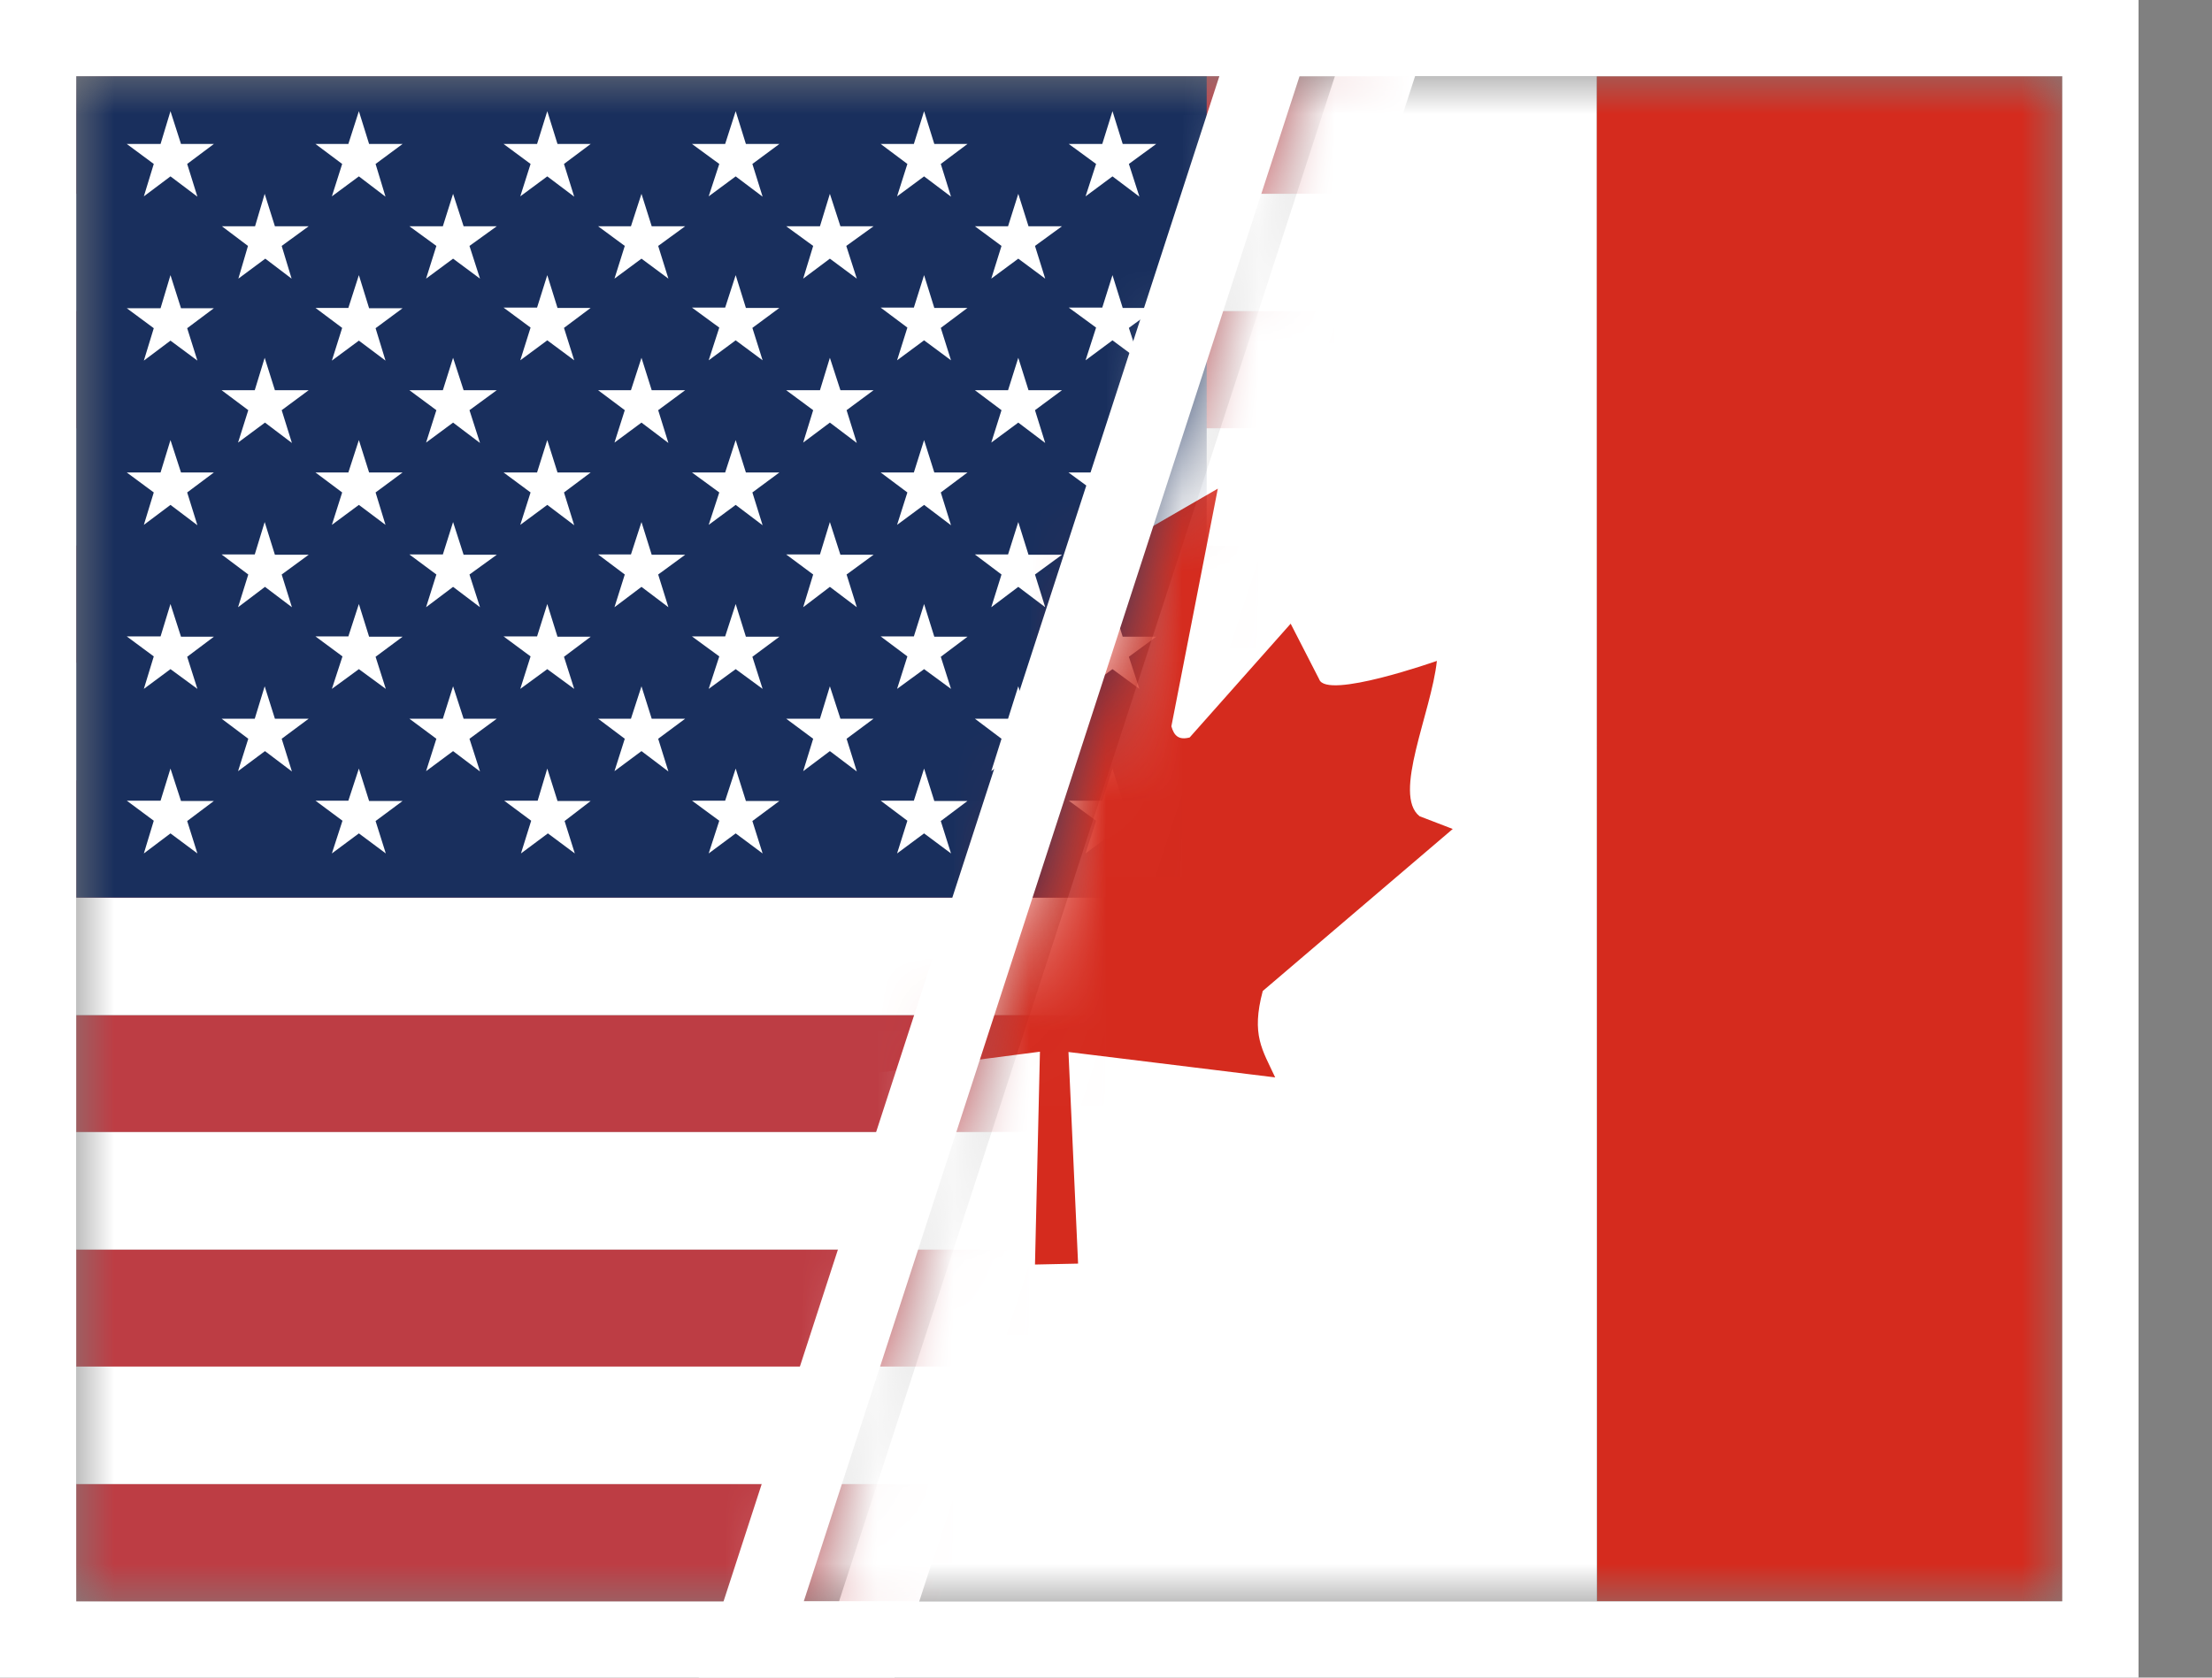 <svg width="29" height="22" viewBox="0 0 29 22" fill="none" xmlns="http://www.w3.org/2000/svg">
<rect x="0" y="0" width="29" height="22" fill="#808080" stroke="none"/>
<path d="M1 0.5H0.5V1V21V21.5H1H11H11.363L11.476 21.154L17.976 1.155L18.188 0.5H17.5H7.5H1Z" stroke="white"/>
<mask id="mask0_552_11572" style="mask-type:alpha" maskUnits="userSpaceOnUse" x="1" y="1" width="17" height="20">
<path d="M1 1H7.5H17.5L11 21H1V1Z" fill="#D9D9D9"/>
</mask>
<g mask="url(#mask0_552_11572)">
<path fill-rule="evenodd" clip-rule="evenodd" d="M1 1H27V2.542H1V1ZM1 4.079H27V5.621H1V4.079ZM1 7.154H27V8.696H1V7.154ZM1 10.229H27V11.771H1V10.229ZM1 13.312H27V14.846H1V13.312ZM1 16.383H27V17.925H1V16.383ZM1 19.458H27V21H1V19.458Z" fill="#BD3D44"/>
<path fill-rule="evenodd" clip-rule="evenodd" d="M1 2.542H27V4.079H1V2.542ZM1 5.617H27V7.154H1V5.617ZM1 8.692H27V10.233H1V8.692ZM1 11.771H27V13.312H1V11.771ZM1 14.846H27V16.387H1V14.846ZM1 17.921H27V19.462H1V17.921Z" fill="white"/>
<path fill-rule="evenodd" clip-rule="evenodd" d="M1 1H15.82V11.771L1 11.771V1Z" fill="#192F5D"/>
<path fill-rule="evenodd" clip-rule="evenodd" d="M2.235 1.458L2.373 1.888H2.804L2.454 2.15L2.588 2.579L2.235 2.313L1.886 2.575L2.016 2.15L1.662 1.888H2.105L2.235 1.458ZM4.705 1.458L4.839 1.888H5.278L4.924 2.15L5.054 2.579L4.705 2.313L4.351 2.575L4.486 2.15L4.136 1.888H4.567L4.705 1.458ZM7.175 1.458L7.309 1.888H7.744L7.394 2.15L7.528 2.579L7.175 2.313L6.821 2.575L6.956 2.15L6.602 1.888H7.041L7.175 1.458ZM9.645 1.458L9.779 1.888H10.218L9.864 2.15L9.998 2.579L9.645 2.313L9.291 2.575L9.43 2.15L9.072 1.888H9.507L9.645 1.458ZM12.115 1.458L12.249 1.888H12.684L12.334 2.15L12.468 2.579L12.115 2.313L11.761 2.575L11.896 2.15L11.546 1.888H11.981L12.115 1.458ZM14.585 1.458L14.719 1.888H15.158L14.8 2.15L14.938 2.579L14.585 2.313L14.232 2.575L14.37 2.15L14.012 1.888H14.451L14.585 1.458ZM3.47 2.542L3.604 2.967H4.047L3.693 3.225L3.823 3.654L3.478 3.392L3.125 3.654L3.251 3.225L2.909 2.967H3.344L3.47 2.542ZM5.94 2.542L6.078 2.967H6.513L6.155 3.225L6.293 3.654L5.94 3.392L5.586 3.654L5.721 3.225L5.367 2.967H5.806L5.94 2.542ZM8.41 2.542L8.544 2.967H8.983L8.629 3.225L8.763 3.654L8.41 3.392L8.056 3.654L8.191 3.225L7.841 2.967H8.272L8.41 2.542ZM10.88 2.542L11.018 2.967H11.453L11.095 3.225L11.233 3.654L10.88 3.392L10.53 3.654L10.661 3.225L10.307 2.967H10.75L10.88 2.542ZM13.35 2.542L13.484 2.967H13.923L13.569 3.225L13.703 3.654L13.35 3.392L12.996 3.654L13.13 3.225L12.781 2.967H13.216L13.35 2.542ZM2.235 3.608L2.373 4.042H2.804L2.454 4.304L2.588 4.729L2.235 4.467L1.886 4.729L2.016 4.304L1.662 4.042H2.105L2.235 3.608ZM4.705 3.608L4.839 4.042H5.278L4.924 4.304L5.054 4.729L4.705 4.467L4.351 4.729L4.486 4.3L4.136 4.038H4.567L4.705 3.608ZM7.175 3.608L7.309 4.038H7.744L7.394 4.3L7.528 4.725L7.175 4.463L6.821 4.725L6.956 4.296L6.602 4.034H7.041L7.175 3.608ZM9.645 3.608L9.779 4.038H10.218L9.864 4.3L9.998 4.725L9.645 4.463L9.291 4.725L9.43 4.296L9.072 4.034H9.507L9.645 3.608ZM12.115 3.608L12.249 4.038H12.684L12.334 4.3L12.468 4.725L12.115 4.463L11.761 4.725L11.896 4.296L11.546 4.034H11.981L12.115 3.608ZM14.585 3.608L14.719 4.038H15.158L14.8 4.3L14.938 4.725L14.585 4.463L14.232 4.725L14.37 4.296L14.012 4.034H14.451L14.585 3.608ZM3.47 4.692L3.604 5.117H4.047L3.693 5.379L3.827 5.809L3.474 5.542L3.121 5.804L3.255 5.379L2.905 5.117H3.34L3.47 4.692ZM5.94 4.692L6.078 5.117H6.513L6.155 5.379L6.293 5.809L5.94 5.542L5.586 5.804L5.721 5.379L5.367 5.117H5.806L5.94 4.692ZM8.41 4.692L8.544 5.117H8.983L8.629 5.379L8.763 5.809L8.41 5.542L8.056 5.804L8.191 5.379L7.841 5.117H8.272L8.41 4.692ZM10.88 4.692L11.018 5.117H11.453L11.099 5.379L11.233 5.809L10.88 5.542L10.53 5.804L10.661 5.379L10.307 5.117H10.75L10.88 4.692ZM13.35 4.692L13.484 5.117H13.923L13.569 5.379L13.703 5.809L13.35 5.542L12.996 5.804L13.13 5.379L12.781 5.117H13.216L13.35 4.692ZM2.235 5.771L2.373 6.196H2.804L2.454 6.458L2.588 6.888L2.235 6.621L1.886 6.883L2.016 6.458L1.662 6.196H2.105L2.235 5.771ZM4.705 5.771L4.839 6.196H5.278L4.924 6.458L5.054 6.883L4.705 6.621L4.351 6.883L4.486 6.458L4.136 6.196H4.567L4.705 5.771ZM7.175 5.771L7.309 6.196H7.744L7.394 6.458L7.528 6.888L7.175 6.621L6.821 6.883L6.956 6.458L6.602 6.196H7.041L7.175 5.771ZM9.645 5.771L9.779 6.196H10.218L9.864 6.458L9.998 6.888L9.645 6.621L9.291 6.883L9.43 6.458L9.072 6.196H9.507L9.645 5.771ZM12.115 5.771L12.249 6.196H12.684L12.334 6.458L12.468 6.888L12.115 6.621L11.761 6.883L11.896 6.458L11.546 6.196H11.981L12.115 5.771ZM14.585 5.771L14.719 6.196H15.158L14.8 6.458L14.938 6.888L14.585 6.621L14.232 6.883L14.366 6.458L14.008 6.196H14.447L14.585 5.771ZM3.47 6.846L3.604 7.275H4.047L3.693 7.534L3.827 7.963L3.474 7.696L3.121 7.963L3.255 7.534L2.905 7.271H3.34L3.47 6.846ZM5.94 6.846L6.078 7.275H6.513L6.155 7.534L6.293 7.963L5.94 7.696L5.586 7.963L5.721 7.534L5.367 7.271H5.806L5.94 6.846ZM8.41 6.846L8.544 7.275H8.983L8.629 7.534L8.763 7.963L8.41 7.696L8.056 7.963L8.191 7.534L7.841 7.271H8.272L8.41 6.846ZM10.88 6.846L11.018 7.275H11.453L11.099 7.534L11.233 7.963L10.88 7.696L10.53 7.963L10.661 7.534L10.307 7.271H10.75L10.88 6.846ZM13.35 6.846L13.484 7.275H13.923L13.569 7.534L13.703 7.963L13.35 7.696L12.996 7.963L13.13 7.534L12.781 7.271H13.216L13.35 6.846ZM2.235 7.921L2.373 8.35H2.804L2.454 8.613L2.588 9.034L2.235 8.775L1.886 9.034L2.016 8.608L1.662 8.346H2.105L2.235 7.921ZM4.705 7.921L4.839 8.35H5.278L4.924 8.613L5.058 9.034L4.705 8.775L4.351 9.034L4.49 8.608L4.136 8.346H4.567L4.705 7.921ZM7.175 7.921L7.309 8.35H7.744L7.394 8.613L7.528 9.034L7.175 8.775L6.821 9.034L6.956 8.608L6.602 8.346H7.041L7.175 7.921ZM9.645 7.921L9.779 8.35H10.218L9.864 8.613L9.998 9.034L9.645 8.775L9.291 9.034L9.43 8.608L9.072 8.346H9.507L9.645 7.921ZM12.115 7.921L12.249 8.35H12.684L12.334 8.613L12.468 9.034L12.115 8.775L11.761 9.034L11.896 8.608L11.546 8.346H11.981L12.115 7.921ZM14.585 7.921L14.719 8.35H15.158L14.8 8.613L14.938 9.034L14.585 8.775L14.232 9.034L14.37 8.608L14.012 8.346H14.451L14.585 7.921ZM3.47 9L3.604 9.425H4.047L3.693 9.688L3.827 10.117L3.474 9.85L3.121 10.113L3.255 9.688L2.905 9.425H3.34L3.47 9ZM5.94 9L6.078 9.425H6.513L6.155 9.688L6.293 10.117L5.94 9.85L5.586 10.113L5.721 9.688L5.367 9.425H5.806L5.94 9ZM8.41 9L8.544 9.425H8.983L8.629 9.688L8.763 10.117L8.41 9.85L8.056 10.113L8.191 9.688L7.841 9.425H8.272L8.41 9ZM10.88 9L11.018 9.425H11.453L11.099 9.688L11.233 10.117L10.88 9.85L10.53 10.113L10.661 9.688L10.307 9.425H10.75L10.88 9ZM13.35 9L13.484 9.425H13.923L13.569 9.688L13.703 10.117L13.35 9.85L12.996 10.113L13.13 9.688L12.781 9.425H13.216L13.35 9ZM2.235 10.079L2.373 10.504H2.804L2.454 10.767L2.588 11.192L2.235 10.929L1.886 11.192L2.016 10.763L1.662 10.5H2.105L2.235 10.079ZM4.705 10.079L4.839 10.504H5.278L4.924 10.767L5.058 11.192L4.705 10.929L4.351 11.192L4.49 10.763L4.136 10.5H4.567L4.705 10.079ZM7.175 10.079L7.309 10.504H7.744L7.402 10.767L7.536 11.192L7.183 10.929L6.83 11.192L6.964 10.763L6.61 10.5H7.049L7.175 10.079ZM9.645 10.079L9.779 10.504H10.218L9.864 10.767L9.998 11.192L9.645 10.929L9.291 11.192L9.43 10.763L9.072 10.5H9.507L9.645 10.079ZM12.115 10.079L12.249 10.504H12.684L12.334 10.767L12.468 11.192L12.115 10.929L11.761 11.192L11.896 10.763L11.546 10.5H11.981L12.115 10.079ZM14.585 10.079L14.719 10.504H15.158L14.8 10.767L14.938 11.192L14.585 10.929L14.232 11.192L14.37 10.763L14.012 10.5H14.451L14.585 10.079Z" fill="white"/>
<path d="M-29 -33H50V-35H-29V-33ZM51 -32V47H53V-32H51ZM50 48H-29V50H50V48ZM-30 47V-32H-32V47H-30ZM-29 48C-29.552 48 -30 47.552 -30 47H-32C-32 48.657 -30.657 50 -29 50V48ZM51 47C51 47.552 50.552 48 50 48V50C51.657 50 53 48.657 53 47H51ZM50 -33C50.552 -33 51 -32.552 51 -32H53C53 -33.657 51.657 -35 50 -35V-33ZM-29 -35C-30.657 -35 -32 -33.657 -32 -32H-30C-30 -32.552 -29.552 -33 -29 -33V-35Z" fill="white" fill-opacity="0.1"/>
</g>
<mask id="mask1_552_11572" style="mask-type:alpha" maskUnits="userSpaceOnUse" x="10" y="1" width="18" height="20">
<path d="M17 1H27.037V21H10.5L17 1Z" fill="#D9D9D9"/>
</mask>
<g mask="url(#mask1_552_11572)">
<path d="M7.134 1H20.935V21H7.13L7.134 1Z" fill="white"/>
<path d="M1.037 1H7.134L7.134 21H1.037V1ZM20.935 1H27.037V21H20.939L20.935 1ZM9.202 10.667L8.662 10.85L11.156 13.1C11.347 13.671 11.091 13.842 10.929 14.142L13.634 13.792L13.569 16.583L14.134 16.571L14.008 13.796L16.718 14.129C16.551 13.767 16.401 13.575 16.555 12.996L19.046 10.871L18.611 10.704C18.253 10.421 18.765 9.346 18.838 8.667C18.838 8.667 17.388 9.179 17.295 8.908L16.921 8.179L15.597 9.671C15.454 9.708 15.393 9.65 15.357 9.525L15.966 6.408L14.999 6.967C14.918 7.004 14.837 6.971 14.788 6.875L13.854 4.958L12.895 6.95C12.822 7.021 12.749 7.029 12.692 6.979L11.762 6.45L12.318 9.537C12.274 9.662 12.168 9.696 12.046 9.629L10.778 8.158C10.616 8.429 10.502 8.871 10.283 8.971C10.063 9.067 9.328 8.783 8.837 8.679C9.007 9.296 9.527 10.329 9.202 10.667Z" fill="#D52B1E"/>
</g>
<path d="M27.037 21.5L27.537 21.5L27.537 21L27.537 1L27.537 0.5L27.037 0.5L17.037 0.5L16.674 0.5L16.562 0.845L10.062 20.846L9.849 21.5L10.537 21.5L20.537 21.5L27.037 21.5Z" stroke="white"/>
</svg>
